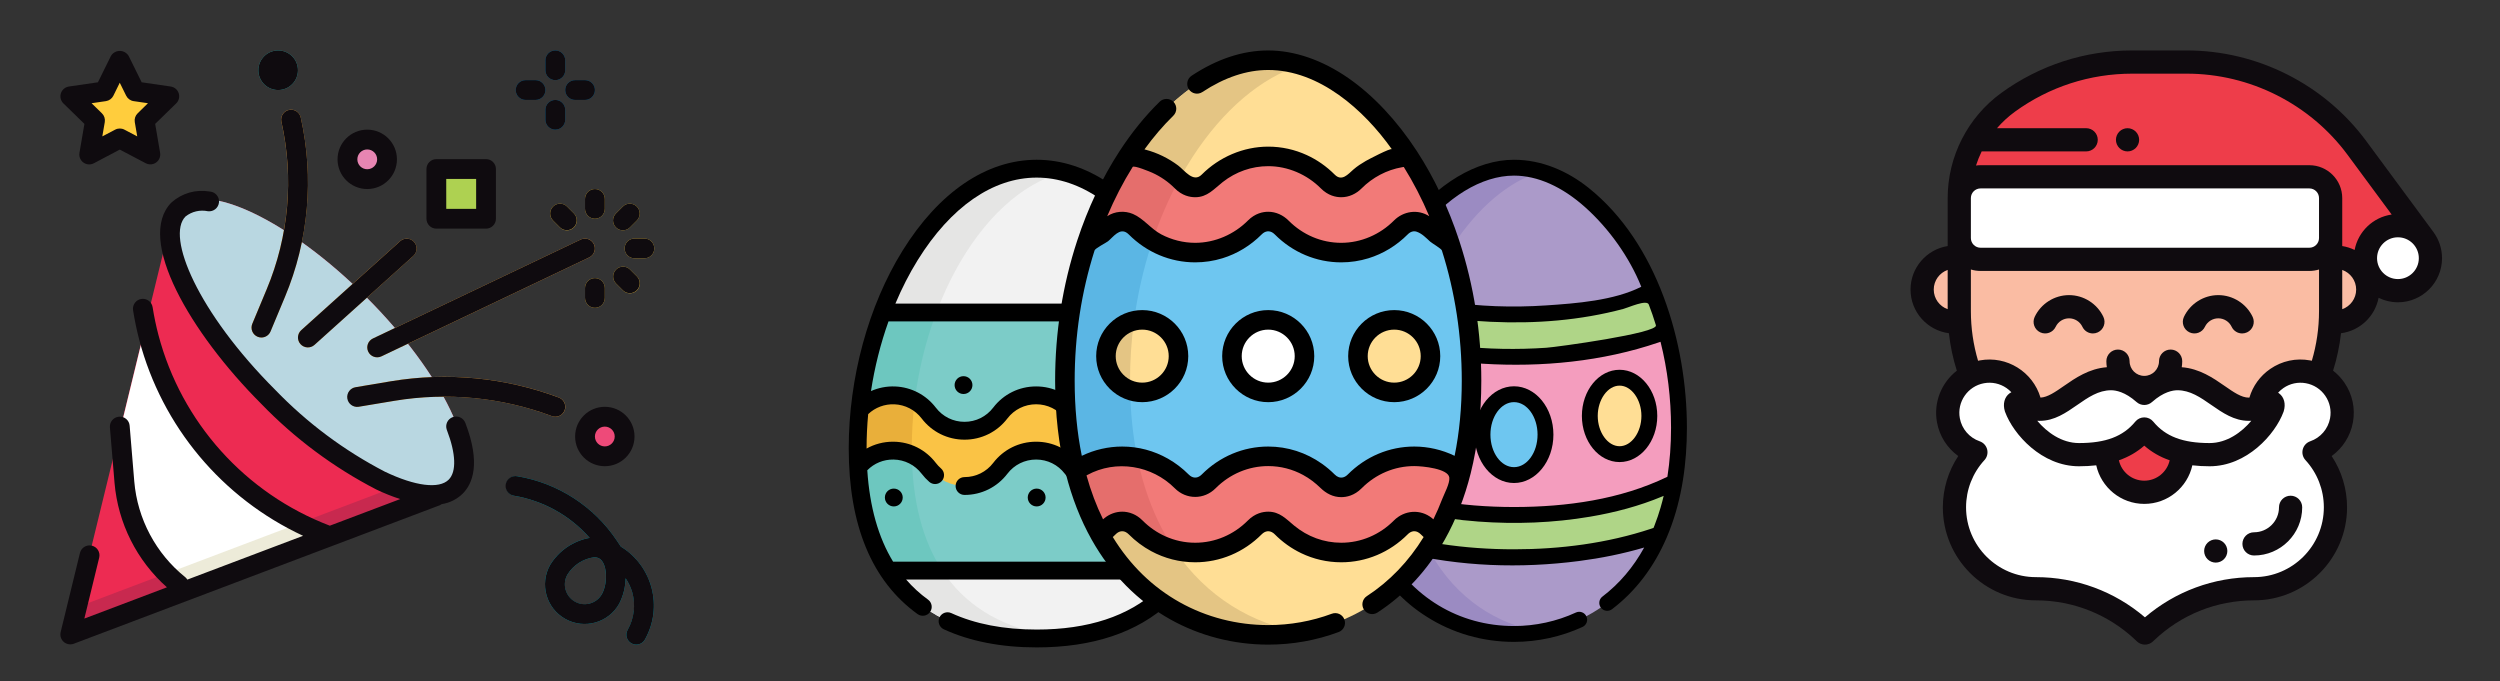 <?xml version="1.0" encoding="utf-8"?>
<!-- Generator: Adobe Illustrator 21.1.0, SVG Export Plug-In . SVG Version: 6.00 Build 0)  -->
<svg version="1.1" id="Layer_1" xmlns="http://www.w3.org/2000/svg" xmlns:xlink="http://www.w3.org/1999/xlink" x="0px" y="0px"
	 viewBox="0 0 446 121.5" style="enable-background:new 0 0 446 121.5;" xml:space="preserve">
<rect x="0" y="0" width="446" height="121.5" fill="#333333" stroke="none"/>
<style type="text/css">
	.st0{fill:#AB9AC9;}
	.st1{fill:#F49DBE;}
	.st2{fill:#AFD587;}
	.st3{fill:#6EC6F0;}
	.st4{fill:#FFDE95;}
	.st5{fill:#E4E4E4;}
	.st6{fill:#E68FAC;}
	.st7{fill:#9B8BC2;}
	.st8{fill:#9ACD7D;}
	.st9{fill:#E4C584;}
	.st10{fill:#F2F2F2;}
	.st11{fill:#E5E5E4;}
	.st12{fill:#7CCCC8;}
	.st13{fill:#6DC7BF;}
	.st14{fill:#FAC345;}
	.st15{fill:#E9AF3A;}
	.st16{fill:#F27A78;}
	.st17{fill:#FFFFFF;}
	.st18{fill:#5BB6E4;}
	.st19{fill:#E56E6C;}
	.st20{fill:#ED2B52;}
	.st21{fill:#B9D7E1;}
	.st22{fill:#C8294F;}
	.st23{fill:#FAAE43;}
	.st24{fill:#EE4A79;}
	.st25{fill:#E785B2;}
	.st26{fill:#34BDBA;}
	.st27{fill:#0277B3;}
	.st28{fill:#EDEBD9;}
	.st29{fill:#AED151;}
	.st30{fill:#FFCD3D;}
	.st31{clip-path:url(#SVGID_2_);fill:#FFCD3D;}
	.st32{clip-path:url(#SVGID_2_);fill:#00AFC1;}
	.st33{clip-path:url(#SVGID_2_);fill:#0F0B0F;}
	.st34{fill:#0F0B0F;}
	.st35{clip-path:url(#SVGID_4_);fill:#0F0B0F;}
	.st36{fill:#FABCA3;}
	.st37{fill:#EE3D4A;}
</style>
<g>
	<path class="st0" d="M294.732,51.998l-0.007-0.014c-5.622-13.309-15.347-22.069-24.629-22.069
		c-9.286,0-19.016,8.766-24.636,22.083l3.201,5.24l21.435,2.388l21.435-2.388L294.732,51.998"/>
	<path class="st1" d="M299.529,76.322c0-6.1-0.844-11.899-2.32-17.201l-27.113,0.505l-27.113-0.505
		c-1.476,5.302-2.32,11.101-2.32,17.201c0,3.453,0.269,6.638,0.768,9.566l0.019,0.112l6.08,5.866
		l22.566,3.447l22.566-3.447l6.08-5.866C299.252,83.041,299.529,79.82,299.529,76.322"/>
	<path class="st0" d="M270.096,95.314h-25.951l0.011,0.025c5.291,12.333,15.799,17.76,25.94,17.76
		c10.143,0,20.652-5.429,25.942-17.766l0.009-0.019H270.096"/>
	<path class="st2" d="M297.612,90.922v-0.002c0.112-0.382,0.218-0.769,0.32-1.162l0.008-0.03
		c0.31-1.193,0.578-2.435,0.801-3.727c-6.779,3.44-16.761,5.866-28.646,5.866
		c-11.884,0-21.866-2.426-28.645-5.866c0.223,1.292,0.491,2.535,0.801,3.728l0.007,0.029
		c0.103,0.393,0.209,0.781,0.32,1.164c0.336,1.151,0.711,2.253,1.123,3.308
		c0.01,0.024,0.019,0.048,0.028,0.072c0.135,0.342,0.273,0.68,0.415,1.012
		c7.54,2.659,16.538,4.096,25.951,4.096s18.411-1.437,25.951-4.096
		c0.142-0.332,0.28-0.67,0.414-1.012c0.01-0.024,0.019-0.048,0.028-0.072
		C296.901,93.175,297.277,92.073,297.612,90.922"/>
	<path class="st3" d="M270.096,70.326c3.103,0,5.618,3.23,5.618,7.215c0,3.984-2.515,7.215-5.618,7.215
		c-3.103,0-5.618-3.231-5.618-7.215C264.478,73.556,266.993,70.326,270.096,70.326"/>
	<path class="st4" d="M251.259,67.382c2.933,0,5.31,3.053,5.31,6.819s-2.377,6.819-5.31,6.819
		c-2.933,0-5.31-3.053-5.31-6.819S248.326,67.382,251.259,67.382"/>
	<path class="st4" d="M288.932,67.382c2.933,0,5.31,3.053,5.31,6.819s-2.377,6.819-5.31,6.819
		c-2.933,0-5.31-3.053-5.31-6.819S285.999,67.382,288.932,67.382"/>
	<path class="st2" d="M297.209,59.121l-0.002-0.008c-0.14-0.503-0.287-1-0.438-1.493
		c-0.041-0.131-0.08-0.263-0.121-0.394c-0.06-0.19-0.122-0.379-0.183-0.568
		c-0.042-0.13-0.084-0.26-0.127-0.388c-0.063-0.191-0.128-0.381-0.193-0.571
		c-0.043-0.123-0.085-0.246-0.128-0.369c-0.068-0.194-0.137-0.386-0.207-0.578
		c-0.041-0.114-0.082-0.227-0.124-0.341c-0.073-0.198-0.147-0.396-0.223-0.592
		c-0.038-0.101-0.077-0.201-0.116-0.301c-0.081-0.207-0.161-0.413-0.243-0.617
		c-0.031-0.078-0.063-0.154-0.094-0.231c-0.092-0.225-0.184-0.45-0.278-0.672
		c-6.464,2.474-14.913,4.099-24.636,4.099c-9.723,0-18.172-1.625-24.636-4.099
		c-0.094,0.222-0.186,0.446-0.277,0.671c-0.031,0.077-0.063,0.154-0.095,0.232
		c-0.082,0.204-0.162,0.411-0.243,0.617c-0.039,0.1-0.078,0.2-0.116,0.301
		c-0.075,0.196-0.149,0.394-0.222,0.592c-0.042,0.114-0.084,0.227-0.126,0.342
		c-0.069,0.191-0.138,0.384-0.206,0.577c-0.043,0.123-0.085,0.246-0.128,0.369
		c-0.065,0.19-0.13,0.38-0.193,0.571c-0.043,0.129-0.085,0.258-0.127,0.388
		c-0.061,0.189-0.123,0.378-0.183,0.568c-0.041,0.131-0.08,0.263-0.12,0.394
		c-0.152,0.494-0.299,0.991-0.439,1.493l-0.002,0.008c7.768,2.93,17.212,4.518,27.113,4.518
		S289.441,62.051,297.209,59.121"/>
	<path class="st5" d="M270.096,113.099c-9.19,0-18.683-4.455-24.32-14.468
		c-1.509-2.682-2.742-5.762-3.619-9.262c-0.961-3.835-1.494-8.174-1.494-13.046
		c0-2.596,0.153-5.136,0.443-7.607c-0.29,2.471-0.443,5.012-0.443,7.607
		c0,3.453,0.269,6.638,0.768,9.566l0.02,0.112c0.223,1.293,0.491,2.535,0.801,3.728l0.007,0.029
		c0.103,0.393,0.209,0.782,0.321,1.164c0.335,1.151,0.71,2.254,1.122,3.309
		c0.01,0.024,0.019,0.048,0.028,0.071c0.135,0.342,0.273,0.68,0.415,1.012l0.012,0.025
		C249.446,107.672,259.954,113.099,270.096,113.099c0.209,0,0.418-0.002,0.627-0.007
		C270.513,113.097,270.305,113.099,270.096,113.099"/>
	<path class="st6" d="M251.674,89.715c-3.915-0.985-7.356-2.259-10.223-3.714l-0.02-0.112
		c-0.499-2.928-0.768-6.113-0.768-9.567c0-2.595,0.153-5.135,0.443-7.606
		c0.391-3.337,1.03-6.548,1.879-9.594c2.733,1.031,5.674,1.896,8.769,2.583
		c-0.431,1.854-0.786,3.761-1.055,5.715c-2.669,0.359-4.75,3.258-4.75,6.781
		c0,3.326,1.854,6.096,4.308,6.698c0.226,3.059,0.68,5.879,1.329,8.47
		C251.614,89.485,251.643,89.6,251.674,89.715"/>
	<path class="st7" d="M270.096,113.099c-10.141,0-20.649-5.427-25.94-17.759l-0.011-0.026
		c3.334,1.177,6.955,2.114,10.771,2.793c0.095,0.176,0.191,0.351,0.288,0.523
		c4.674,8.304,12,12.782,19.606,14.071c-1.358,0.23-2.725,0.36-4.087,0.391
		C270.514,113.097,270.305,113.099,270.096,113.099"/>
	<path class="st8" d="M254.916,98.107c-3.815-0.679-7.436-1.616-10.771-2.793
		c-0.142-0.332-0.28-0.67-0.415-1.012c-0.009-0.023-0.018-0.047-0.028-0.071
		c-0.412-1.055-0.788-2.158-1.123-3.309c-0.111-0.382-0.218-0.77-0.32-1.164l-0.008-0.029
		c-0.309-1.193-0.577-2.435-0.8-3.728c2.867,1.455,6.308,2.729,10.223,3.714
		C252.486,92.849,253.586,95.641,254.916,98.107"/>
	<path class="st5" d="M264.694,30.866c1.795-0.625,3.606-0.952,5.401-0.952c0.393,0,0.787,0.016,1.182,0.047
		c-0.395-0.031-0.788-0.047-1.181-0.047C268.301,29.914,266.489,30.242,264.694,30.866 M264.684,30.87
		c0.003-0.001,0.005-0.002,0.007-0.003C264.689,30.869,264.687,30.87,264.684,30.87 M243.947,55.991
		c0.329-0.975,0.68-1.93,1.051-2.865c-0.051,0.131-0.102,0.261-0.153,0.392
		c-0.039,0.1-0.078,0.2-0.116,0.3c-0.075,0.197-0.149,0.394-0.223,0.592
		c-0.042,0.114-0.084,0.228-0.125,0.343c-0.07,0.191-0.138,0.384-0.206,0.577
		c-0.043,0.122-0.086,0.246-0.128,0.369C244.013,55.797,243.98,55.893,243.947,55.991 M243.658,56.869
		c0.043-0.133,0.086-0.265,0.129-0.398c0.002-0.006,0.004-0.012,0.006-0.018
		c-0.022,0.069-0.044,0.137-0.066,0.206C243.704,56.729,243.681,56.798,243.658,56.869 M243.257,58.17
		c0.071-0.241,0.144-0.48,0.217-0.718c-0.017,0.056-0.034,0.112-0.051,0.168
		C243.367,57.803,243.312,57.986,243.257,58.17"/>
	<path class="st7" d="M253.915,54.465c-3.093-0.661-5.926-1.499-8.454-2.467
		c1.244-2.949,2.691-5.675,4.289-8.132c4.222-6.489,9.503-11.103,14.935-12.996
		c0.002-0.001,0.004-0.002,0.006-0.003c0.001,0,0.003,0,0.003-0.001
		c1.796-0.624,3.607-0.952,5.402-0.952c0.393,0,0.787,0.016,1.181,0.047
		c1.177,0.093,2.358,0.323,3.533,0.682c-5.675,1.731-11.23,6.457-15.631,13.223
		C257.143,46.994,255.355,50.559,253.915,54.465"/>
	<path class="st5" d="M245.121,52.82c0.063-0.156,0.126-0.311,0.19-0.465
		c-0.043,0.104-0.085,0.209-0.128,0.314C245.162,52.719,245.142,52.77,245.121,52.82"/>
	<path class="st9" d="M250.256,80.898c-2.453-0.602-4.307-3.372-4.307-6.697c0-3.523,2.08-6.422,4.75-6.782
		c-0.396,2.876-0.608,5.851-0.608,8.903C250.091,77.903,250.147,79.428,250.256,80.898"/>
	<path class="st8" d="M251.753,61.705c-3.095-0.688-6.036-1.553-8.769-2.584
		c0.089-0.319,0.18-0.635,0.273-0.951c0.055-0.184,0.11-0.367,0.166-0.55
		c0.017-0.056,0.034-0.112,0.051-0.168c0.061-0.195,0.122-0.39,0.184-0.584
		c0.023-0.07,0.046-0.14,0.069-0.21c0.022-0.069,0.044-0.137,0.066-0.206
		c0.051-0.154,0.102-0.308,0.154-0.461c0.033-0.097,0.066-0.195,0.1-0.292
		c0.042-0.123,0.085-0.246,0.128-0.369c0.068-0.193,0.136-0.386,0.206-0.577
		c0.041-0.115,0.083-0.229,0.125-0.342c0.074-0.199,0.147-0.396,0.223-0.592
		c0.038-0.101,0.077-0.201,0.116-0.301c0.051-0.131,0.102-0.261,0.153-0.391
		c0.041-0.103,0.082-0.205,0.123-0.307c0.02-0.05,0.041-0.101,0.062-0.151
		c0.042-0.105,0.085-0.21,0.128-0.314c0.049-0.12,0.099-0.238,0.149-0.357
		c2.529,0.968,5.361,1.806,8.454,2.467c-0.242,0.659-0.475,1.327-0.698,2.006
		C252.661,58.16,252.171,59.907,251.753,61.705"/>
	<path d="M270.096,86.169c3.878,0,7.033-3.871,7.033-8.628c0-4.758-3.155-8.628-7.033-8.628
		c-3.878,0-7.033,3.87-7.033,8.628C263.063,82.298,266.218,86.169,270.096,86.169 M270.096,71.741
		c2.318,0,4.204,2.602,4.204,5.8s-1.886,5.799-4.204,5.799c-2.318,0-4.204-2.601-4.204-5.799
		S267.778,71.741,270.096,71.741"/>
	<path d="M251.259,82.433c3.708,0,6.725-3.693,6.725-8.233c0-4.539-3.017-8.232-6.725-8.232
		c-3.708,0-6.725,3.693-6.725,8.232C244.534,78.74,247.551,82.433,251.259,82.433 M251.259,68.796
		c2.112,0,3.896,2.475,3.896,5.404c0,2.93-1.784,5.405-3.896,5.405c-2.112,0-3.896-2.475-3.896-5.405
		C247.363,71.271,249.147,68.796,251.259,68.796"/>
	<path d="M288.933,82.433c3.708,0,6.725-3.693,6.725-8.233c0-4.539-3.017-8.232-6.725-8.232
		c-3.708,0-6.724,3.693-6.724,8.232C282.209,78.74,285.225,82.433,288.933,82.433 M288.933,68.796
		c2.112,0,3.896,2.475,3.896,5.404c0,2.93-1.784,5.405-3.896,5.405c-2.112,0-3.896-2.475-3.896-5.405
		C285.037,71.271,286.821,68.796,288.933,68.796"/>
	<path d="M240.099,86.233c1.688,9.491,6.043,18.551,14.448,23.804c4.603,2.928,9.979,4.476,15.548,4.476
		c4.224,0,8.454-0.924,12.233-2.671c0.709-0.328,1.018-1.168,0.69-1.877s-1.168-1.018-1.877-0.691
		c-3.409,1.577-7.229,2.41-11.046,2.41c-9.854,0-18.335-5.176-23.222-14.004
		c0.243,0.44,2.848,0.776,3.295,0.886c10.281,2.522,21.07,2.881,31.548,1.519
		c3.92-0.509,7.815-1.291,11.608-2.408c-1.94,3.526-4.438,6.461-7.454,8.754
		c-0.622,0.472-0.743,1.359-0.27,1.981c0.472,0.622,1.36,0.743,1.982,0.271
		c4.198-3.191,7.477-7.488,9.747-12.773l0.006-0.016l0.012-0.024c0.142-0.332,0.287-0.686,0.43-1.052
		l0.029-0.074c2.278-5.798,3.137-12.22,3.137-18.422c0-15.122-5.255-33-17.551-42.816
		c-3.796-3.029-8.39-5.006-13.297-5.006c-6.659,0-13.735,4.228-19.413,11.601
		c-0.477,0.619-0.362,1.507,0.257,1.983c0.619,0.477,1.507,0.362,1.984-0.257
		c5.138-6.672,11.398-10.498,17.172-10.498c4.194,0,8.601,1.964,12.743,5.682
		c4.215,3.783,7.853,8.879,9.964,14.144c-4.867,2.465-11.637,2.974-17.017,3.332
		c-5.951,0.397-11.959,0.204-17.855-0.718c-3.586-0.56-7.142-1.389-10.571-2.584
		c0.746-1.638,1.566-3.221,2.447-4.72c0.395-0.674,0.17-1.541-0.504-1.936
		c-0.673-0.396-1.54-0.171-1.936,0.504c-5.52,9.398-8.118,20.435-8.118,31.289
		C239.248,79.584,239.513,82.935,240.099,86.233 M296.573,89.369l-0.008,0.033
		c-0.1,0.383-0.205,0.761-0.31,1.123l-0.001,0.006c-0.318,1.089-0.681,2.161-1.081,3.183
		l-0.027,0.071c-0.053,0.133-0.105,0.265-0.158,0.394c-0.144,0.049-0.288,0.099-0.433,0.147
		c-7.834,2.599-16.223,3.669-24.459,3.669c-4.347,0-8.698-0.296-12.997-0.952
		c-2.114-0.323-4.215-0.732-6.293-1.238c-1.073-0.261-2.139-0.547-3.198-0.861
		c-0.323-0.096-2.272-0.439-2.403-0.765c-0.053-0.129-0.106-0.26-0.158-0.394l-0.027-0.069
		c-0.401-1.026-0.765-2.099-1.083-3.19c-0.106-0.363-0.21-0.742-0.312-1.134l-0.005-0.019
		c-0.078-0.3-0.153-0.603-0.225-0.91c0.124,0.527,3.532,1.342,4.041,1.509
		c1.756,0.577,3.54,1.064,5.342,1.474c3.606,0.821,7.28,1.327,10.966,1.602
		c6.637,0.494,13.367,0.242,19.931-0.871c4.404-0.747,8.761-1.89,12.886-3.616
		c0.079-0.033,0.158-0.065,0.236-0.098C296.724,88.768,296.651,89.071,296.573,89.369 M244.776,58.034
		l0.04-0.129c0.105-0.346,1.36-4.137,1.439-4.109l0.032,0.011c0.133,0.047,0.269,0.09,0.403,0.136
		c6.182,2.117,12.746,3.158,19.26,3.466c7.939,0.375,15.987-0.247,23.68-2.305
		c0.904-0.242,4.146-1.726,4.512-0.781c0.456,1.177,0.867,2.374,1.235,3.581l0.039,0.13
		c0.427,1.401-17.701,3.88-19.55,4.005c-10.391,0.703-21.166-0.311-31.036-3.755
		c-0.04-0.014-0.078-0.028-0.117-0.042C244.732,58.174,244.755,58.104,244.776,58.034 M243.955,60.977
		l0.026,0.009c0.113,0.039,0.229,0.075,0.343,0.114c6.517,2.217,13.347,3.363,20.206,3.787
		c10.507,0.649,21.345-0.381,31.343-3.789c0.112-0.038,0.227-0.074,0.338-0.112l0.027-0.009
		c1.246,4.958,1.877,10.112,1.877,15.345c0,3.05-0.219,5.984-0.65,8.732l-0.027,0.013
		c-8.392,4.058-17.961,5.366-27.203,5.384c-0.046,0-0.092,0.001-0.139,0.001
		c-0.046,0-0.092-0.001-0.138-0.001c-9.16-0.018-18.806-1.359-27.204-5.384l-0.027-0.013
		c-0.431-2.742-0.649-5.676-0.649-8.732C242.078,71.09,242.708,65.935,243.955,60.977"/>
</g>
<g>
	<path class="st10" d="M216.987,79.986c0,25.239-14.299,33.919-31.938,33.919
		c-17.638,0-31.938-8.68-31.938-33.919c0-25.239,14.299-49.894,31.938-49.894
		C202.688,30.092,216.987,54.746,216.987,79.986"/>
	<path class="st11" d="M162.661,79.986c0-22.917,11.789-45.351,27.163-49.285
		c-1.558-0.399-3.152-0.609-4.775-0.609c-17.639,0-31.938,24.655-31.938,49.894
		c0,25.239,14.299,33.919,31.938,33.919c1.623,0,3.217-0.075,4.775-0.228
		C174.45,112.167,162.661,102.903,162.661,79.986"/>
	<path class="st12" d="M216.987,79.985c0,9.459-2.008,16.591-5.448,21.812h-52.98
		c-3.44-5.221-5.448-12.353-5.448-21.812c0-8.479,1.613-16.892,4.425-24.327l0.248,0.093h54.529
		l0.249-0.093C215.374,63.093,216.987,71.506,216.987,79.985"/>
	<path class="st13" d="M168.108,101.797h-9.549c-3.44-5.221-5.448-12.353-5.448-21.812
		c0-8.479,1.613-16.892,4.425-24.327l0.249,0.093h9.268c-2.793,7.412-4.393,15.791-4.393,24.234
		C162.66,89.442,164.668,96.576,168.108,101.797"/>
	<path class="st14" d="M216.987,79.985c0,1.227-0.034,2.413-0.102,3.561h-0.015
		c-1.606-2.103-3.996-3.156-6.384-3.156c-2.39,0-4.78,1.053-6.386,3.156
		c-1.605,2.106-3.995,3.158-6.384,3.158c-2.388,0-4.778-1.052-6.385-3.158
		c-1.606-2.103-3.994-3.156-6.384-3.156c-2.388,0-4.778,1.053-6.388,3.156
		c-1.609,2.106-3.995,3.158-6.385,3.158c-2.387,0-4.773-1.052-6.384-3.158
		c-0.857-1.122-1.938-1.946-3.12-2.47c-3.175-1.405-7.095-0.656-9.47,2.252
		c-0.059-1.081-0.089-2.195-0.089-3.343c0-2.282,0.117-4.559,0.342-6.815
		c2.534-2.814,6.592-3.379,9.742-1.696c0.978,0.52,1.867,1.259,2.595,2.212
		c1.611,2.105,3.997,3.158,6.384,3.158c2.39,0,4.776-1.053,6.385-3.158c1.61-2.104,4-3.156,6.388-3.156
		c2.39,0,4.778,1.052,6.384,3.156c1.607,2.105,3.997,3.158,6.385,3.158
		c2.389,0,4.779-1.053,6.384-3.158c1.606-2.104,3.996-3.156,6.386-3.156
		c2.29,0,4.582,0.967,6.185,2.903C216.879,75.602,216.987,77.793,216.987,79.985"/>
	<path class="st15" d="M162.66,79.985c0,0.367,0.002,0.73,0.011,1.091
		c-3.175-1.405-7.096-0.656-9.471,2.252c-0.059-1.081-0.089-2.195-0.089-3.343
		c0-2.282,0.117-4.559,0.342-6.815c2.534-2.814,6.592-3.379,9.742-1.696
		C162.845,74.28,162.66,77.128,162.66,79.985"/>
	<path d="M208.878,44.736c-6.493-10.47-14.994-16.236-23.936-16.236s-17.443,5.766-23.936,16.236
		c-6.097,9.829-9.593,22.678-9.593,35.25c0,13.739,4.132,23.687,12.283,29.566
		c0.712,0.514,1.707,0.353,2.222-0.36c0.514-0.713,0.353-1.708-0.36-2.222
		c-1.445-1.042-2.746-2.239-3.907-3.582h46.585c-0.564,0.652-1.158,1.271-1.789,1.851
		c-5.094,4.694-12.33,7.074-21.505,7.074c-5.859,0-10.985-0.988-15.233-2.937
		c-0.8-0.366-1.744-0.015-2.111,0.783c-0.366,0.8-0.015,1.744,0.784,2.111
		c4.668,2.141,10.239,3.227,16.56,3.227c10,0,17.961-2.664,23.662-7.916
		c6.548-6.032,9.868-15.317,9.868-27.595C218.472,67.414,214.975,54.565,208.878,44.736 M163.711,46.414
		c5.892-9.499,13.431-14.73,21.231-14.73s15.34,5.231,21.231,14.73
		c1.493,2.407,2.82,5.007,3.971,7.745h-4.331c-0.879,0-1.592,0.713-1.592,1.593
		c0,0.879,0.713,1.591,1.592,1.591h5.565c1.425,3.992,2.486,8.217,3.14,12.527
		c-1.275-0.606-2.684-0.931-4.14-0.931c-3.025,0-5.813,1.378-7.65,3.782
		c-1.227,1.609-3.093,2.532-5.118,2.532c-2.026,0-3.891-0.923-5.12-2.533
		c-1.835-2.403-4.623-3.781-7.649-3.781c-3.025,0-5.815,1.378-7.653,3.781
		c-1.232,1.609-3.098,2.533-5.12,2.533c-2.023,0-3.889-0.923-5.119-2.533
		c-1.746-2.283-4.392-3.659-7.26-3.775c-1.505-0.06-2.973,0.231-4.306,0.824
		c0.655-4.276,1.71-8.465,3.124-12.426h42c0.88,0,1.592-0.712,1.592-1.591
		c0-0.88-0.712-1.593-1.592-1.593h-40.766C160.891,51.421,162.219,48.821,163.711,46.414
		 M159.329,100.205c-2.636-4.318-4.175-9.769-4.605-16.309c1.224-1.248,2.893-1.938,4.68-1.913
		c1.982,0.032,3.81,0.954,5.016,2.531c0.406,0.532,0.865,1.02,1.363,1.452
		c0.302,0.26,0.672,0.388,1.042,0.388c0.446,0,0.889-0.186,1.204-0.55
		c0.575-0.665,0.503-1.67-0.162-2.245c-0.334-0.29-0.643-0.619-0.918-0.978
		c-1.8-2.355-4.532-3.734-7.494-3.781c-0.053-0.001-0.106-0.001-0.159-0.001
		c-1.676,0-3.285,0.429-4.699,1.224c0-0.013-0.001-0.024-0.001-0.036c0-2.035,0.098-4.076,0.285-6.108
		c1.25-1.187,2.93-1.821,4.68-1.752c1.919,0.077,3.69,0.998,4.859,2.526
		c1.837,2.405,4.625,3.784,7.649,3.784c3.021,0,5.809-1.379,7.648-3.783
		c1.231-1.609,3.099-2.531,5.125-2.531c2.024,0,3.89,0.922,5.118,2.53
		c1.835,2.405,4.623,3.784,7.65,3.784c3.026,0,5.814-1.379,7.649-3.784
		c1.228-1.608,3.094-2.53,5.119-2.53c1.772,0,3.439,0.718,4.647,1.981
		c0.174,1.958,0.264,3.924,0.264,5.883c0,0.051-0.001,0.102-0.002,0.153
		c-1.461-0.868-3.144-1.34-4.909-1.34c-3.025,0-5.813,1.378-7.65,3.782
		c-1.227,1.609-3.093,2.532-5.118,2.532c-2.026,0-3.891-0.923-5.119-2.533
		c-1.836-2.403-4.624-3.781-7.649-3.781c-3.026,0-5.815,1.378-7.653,3.78
		c-1.232,1.611-3.099,2.534-5.12,2.534c-0.88,0-1.592,0.713-1.592,1.592c0,0.879,0.712,1.592,1.592,1.592
		c3.021,0,5.809-1.379,7.648-3.783c1.231-1.609,3.099-2.531,5.125-2.531c2.024,0,3.89,0.922,5.118,2.53
		c1.835,2.405,4.623,3.784,7.65,3.784c3.026,0,5.814-1.379,7.649-3.784
		c1.228-1.608,3.094-2.53,5.119-2.53c1.844,0,3.553,0.766,4.772,2.116
		c-0.449,6.447-1.989,11.831-4.597,16.106h-51.224V100.205z M212.025,88.757
		c0,0.879-0.712,1.592-1.592,1.592c-0.879,0-1.591-0.713-1.591-1.592c0-0.879,0.712-1.592,1.591-1.592
		C211.313,87.165,212.025,87.878,212.025,88.757 M186.533,88.757c0,0.879-0.713,1.592-1.592,1.592
		c-0.879,0-1.592-0.713-1.592-1.592c0-0.879,0.713-1.592,1.592-1.592
		C185.82,87.165,186.533,87.878,186.533,88.757 M161.045,88.757c0,0.879-0.713,1.592-1.592,1.592
		c-0.879,0-1.592-0.713-1.592-1.592c0-0.879,0.713-1.592,1.592-1.592
		C160.332,87.165,161.045,87.878,161.045,88.757 M173.482,68.7c0,0.879-0.713,1.592-1.592,1.592
		c-0.879,0-1.591-0.713-1.591-1.592c0-0.879,0.712-1.592,1.591-1.592
		C172.769,67.108,173.482,67.821,173.482,68.7 M199.586,68.7c0,0.879-0.713,1.592-1.592,1.592
		c-0.879,0-1.592-0.713-1.592-1.592c0-0.879,0.713-1.592,1.592-1.592
		C198.873,67.108,199.586,67.821,199.586,68.7"/>
</g>
<g>
	<path class="st4" d="M251.323,87.726h-50.147l-4.898,7.7c6.947,12.341,18.646,17.831,29.972,17.831
		c11.325,0,23.024-5.49,29.971-17.831L251.323,87.726"/>
	<path class="st4" d="M226.25,10.743c-8.909,0-18.149,6.55-25.074,17.194l3.24,6.475h44.156l2.751-6.475
		C244.399,17.293,235.159,10.743,226.25,10.743"/>
	<path class="st3" d="M258.671,43.471l-10.1-9.058h-44.155l-10.588,9.058
		c-2.426,7.391-3.851,15.673-3.851,24.464c0,6.004,0.658,11.352,1.842,16.079l15.54,5.973h38.269
		l15.053-5.973c1.184-4.727,1.841-10.075,1.841-16.079C262.522,59.144,261.098,50.862,258.671,43.471"/>
	<path class="st16" d="M241.671,32.383c-0.871,0.876-1.783,1.059-2.395,1.059s-1.524-0.183-2.395-1.059
		C234.004,29.493,230.229,27.901,226.25,27.901s-7.755,1.592-10.631,4.482
		c-0.872,0.876-1.783,1.059-2.395,1.059s-1.524-0.183-2.395-1.059
		c-2.64-2.652-6.037-4.207-9.653-4.446c-2.931,4.506-5.447,9.746-7.348,15.534
		c1.445-0.73,2.787-1.698,3.975-2.891c0.871-0.875,1.783-1.059,2.395-1.059
		c0.611,0,1.523,0.184,2.395,1.06c2.876,2.89,6.652,4.481,10.631,4.481
		c3.978,0,7.754-1.591,10.631-4.482c0.871-0.875,1.783-1.059,2.395-1.059
		c0.611,0,1.523,0.184,2.395,1.06c2.876,2.89,6.652,4.481,10.631,4.481
		c3.978,0,7.754-1.591,10.631-4.481c0.871-0.876,1.783-1.06,2.395-1.06
		c0.611,0,1.523,0.184,2.395,1.06c1.187,1.193,2.529,2.16,3.974,2.891
		c-1.901-5.789-4.416-11.028-7.348-15.534C247.708,28.176,244.311,29.731,241.671,32.383"/>
	<path class="st16" d="M252.302,81.406c-3.979,0-7.755,1.592-10.631,4.482
		c-0.871,0.875-1.783,1.059-2.395,1.059s-1.524-0.184-2.395-1.059
		c-2.877-2.891-6.653-4.482-10.631-4.482c-3.979,0-7.755,1.592-10.631,4.482
		c-0.872,0.875-1.784,1.059-2.395,1.059c-0.612,0-1.524-0.184-2.395-1.059
		c-2.877-2.89-6.653-4.482-10.631-4.482c-3.01,0-5.904,0.913-8.38,2.608
		c1.081,4.312,2.6,8.108,4.46,11.413c0.531-0.411,1.041-0.857,1.524-1.342
		c0.872-0.876,1.784-1.059,2.396-1.059c0.611,0,1.523,0.183,2.395,1.059
		c2.876,2.89,6.652,4.482,10.631,4.482s7.754-1.592,10.631-4.482
		c0.871-0.876,1.783-1.059,2.395-1.059c0.611,0,1.523,0.183,2.395,1.059
		c2.877,2.89,6.652,4.482,10.631,4.482c3.979,0,7.754-1.592,10.631-4.482
		c0.871-0.876,1.783-1.059,2.395-1.059c0.612,0,1.523,0.183,2.395,1.059
		c0.483,0.486,0.994,0.931,1.524,1.342c1.86-3.305,3.38-7.1,4.46-11.413
		C258.205,82.318,255.312,81.406,252.302,81.406"/>
	<path class="st4" d="M203.773,57.063c3.574,0,6.471,2.897,6.471,6.471s-2.897,6.471-6.471,6.471
		c-3.574,0-6.471-2.897-6.471-6.471S200.199,57.063,203.773,57.063"/>
	<path class="st17" d="M226.25,57.063c3.574,0,6.471,2.897,6.471,6.471s-2.897,6.471-6.471,6.471
		c-3.574,0-6.471-2.897-6.471-6.471S222.676,57.063,226.25,57.063"/>
	<path class="st4" d="M248.729,57.063c3.574,0,6.471,2.897,6.471,6.471s-2.897,6.471-6.471,6.471
		c-3.574,0-6.471-2.897-6.471-6.471S245.155,57.063,248.729,57.063"/>
	<path class="st5" d="M226.25,113.257c-11.326,0-23.024-5.49-29.971-17.831l0,0
		C203.226,107.767,214.924,113.257,226.25,113.257c0.26,0,0.52-0.003,0.781-0.009
		C226.77,113.255,226.51,113.257,226.25,113.257"/>
	<path class="st9" d="M226.25,113.257c-11.326,0-23.024-5.49-29.971-17.831
		c0.53-0.41,1.04-0.856,1.524-1.341c0.871-0.876,1.783-1.059,2.395-1.059
		c0.611,0,1.523,0.183,2.395,1.059c1.971,1.981,4.365,3.351,6.956,4.018
		c5.755,8.528,13.991,13.219,22.511,14.663c-1.672,0.283-3.353,0.444-5.03,0.482
		C226.77,113.254,226.51,113.257,226.25,113.257"/>
	<path class="st5" d="M227.917,10.819c-0.002,0-0.002,0-0.004,0C227.914,10.819,227.915,10.819,227.917,10.819
		 M196.716,36.081c1.336-2.919,2.835-5.644,4.461-8.144c6.924-10.644,16.164-17.194,25.073-17.194
		c0.553,0,1.106,0.025,1.66,0.075c-0.554-0.049-1.107-0.075-1.66-0.075
		c-8.909,0-18.149,6.55-25.073,17.195h-0.001C199.55,30.437,198.052,33.162,196.716,36.081 M196.702,36.112
		c0.002-0.004,0.004-0.008,0.005-0.012C196.706,36.104,196.704,36.108,196.702,36.112 M190.794,56.485
		c0.658-4.567,1.693-8.927,3.035-13.014C192.487,47.558,191.452,51.917,190.794,56.485 M191.819,84.014
		c-1.184-4.727-1.841-10.074-1.841-16.078C189.978,73.939,190.635,79.287,191.819,84.014L191.819,84.014"/>
	<path class="st9" d="M210.395,31.964c-2.573-2.397-5.798-3.801-9.219-4.027
		c6.925-10.644,16.164-17.194,25.074-17.194c0.552,0,1.105,0.025,1.66,0.075c0.001,0,0.002,0,0.003,0
		c0.001,0,0.002,0,0.003,0c1.381,0.125,2.765,0.403,4.144,0.823c-6.995,2.133-13.84,7.958-19.264,16.296
		C211.96,29.221,211.159,30.565,210.395,31.964"/>
	<path class="st18" d="M191.819,84.013L191.819,84.013c-1.184-4.727-1.841-10.075-1.841-16.078
		c0-3.93,0.284-7.758,0.816-11.451c0.658-4.567,1.693-8.927,3.035-13.014
		c1.444-0.73,2.787-1.697,3.974-2.89c0.871-0.875,1.783-1.059,2.395-1.059s1.524,0.184,2.395,1.059
		c0.924,0.929,1.941,1.723,3.027,2.374c-0.057,0.171-0.115,0.344-0.171,0.516
		c-1.415,4.309-2.489,8.92-3.139,13.759c-2.869,0.662-5.008,3.234-5.008,6.304
		c0,2.818,1.8,5.214,4.313,6.103c0.092,4.36,0.539,8.362,1.288,12.019
		c-0.886-0.165-1.79-0.249-2.705-0.249C197.188,81.406,194.295,82.318,191.819,84.013"/>
	<path class="st19" d="M193.828,43.471c0,0,0,0,0-0.001c0.843-2.566,1.806-5.024,2.873-7.358
		c0.002-0.004,0.004-0.008,0.006-0.012c0.002-0.006,0.005-0.013,0.008-0.019
		c1.337-2.919,2.835-5.644,4.461-8.143c3.421,0.226,6.646,1.63,9.219,4.026
		c-1.835,3.364-3.448,7.047-4.775,10.99c-1.087-0.65-2.104-1.445-3.028-2.373
		c-0.871-0.876-1.783-1.06-2.395-1.06c-0.611,0-1.523,0.184-2.395,1.06
		C196.615,41.773,195.273,42.741,193.828,43.471"/>
	<path class="st19" d="M209.549,98.103c-2.592-0.667-4.985-2.037-6.956-4.018
		c-0.872-0.876-1.784-1.059-2.396-1.059c-0.611,0-1.523,0.183-2.395,1.059
		c-0.483,0.485-0.993,0.931-1.524,1.341l0,0c-1.86-3.304-3.379-7.1-4.46-11.413l0,0
		c2.476-1.695,5.369-2.607,8.379-2.607c0.916,0,1.82,0.084,2.705,0.249
		c0.164,0.802,0.343,1.589,0.536,2.358c1.08,4.313,2.6,8.109,4.46,11.413
		C208.422,96.358,208.973,97.249,209.549,98.103"/>
	<path class="st9" d="M201.615,69.636c-2.513-0.888-4.313-3.285-4.313-6.102c0-3.071,2.139-5.642,5.008-6.305
		c-0.465,3.462-0.713,7.04-0.713,10.706C201.597,68.508,201.603,69.075,201.615,69.636"/>
	<path d="M203.772,71.748c4.529,0,8.214-3.685,8.214-8.214c0-4.529-3.685-8.214-8.214-8.214
		c-4.529,0-8.214,3.685-8.214,8.214C195.558,68.063,199.243,71.748,203.772,71.748 M203.772,58.806
		c2.607,0,4.728,2.121,4.728,4.728c0,2.607-2.121,4.728-4.728,4.728
		c-2.607,0-4.728-2.121-4.728-4.728C199.044,60.927,201.165,58.806,203.772,58.806"/>
	<path d="M226.25,71.748c4.529,0,8.214-3.685,8.214-8.214c0-4.529-3.685-8.214-8.214-8.214
		c-4.529,0-8.214,3.685-8.214,8.214C218.036,68.063,221.721,71.748,226.25,71.748 M226.25,58.806
		c2.607,0,4.728,2.121,4.728,4.728c0,2.607-2.121,4.728-4.728,4.728
		c-2.607,0-4.728-2.121-4.728-4.728C221.522,60.927,223.643,58.806,226.25,58.806"/>
	<path d="M248.728,71.748c4.529,0,8.214-3.685,8.214-8.214c0-4.529-3.685-8.214-8.214-8.214
		c-4.529,0-8.214,3.685-8.214,8.214C240.514,68.063,244.199,71.748,248.728,71.748 M248.728,58.806
		c2.607,0,4.728,2.121,4.728,4.728c0,2.607-2.121,4.728-4.728,4.728
		c-2.607,0-4.728-2.121-4.728-4.728C244,60.927,246.121,58.806,248.728,58.806"/>
	<path d="M190.128,84.438c1.084,4.324,2.642,8.308,4.632,11.844
		c3.472,6.169,8.187,10.949,14.011,14.209c5.272,2.95,11.316,4.509,17.479,4.509
		c4.327,0,8.555-0.755,12.565-2.244c0.902-0.335,1.362-1.338,1.027-2.24
		c-0.335-0.903-1.337-1.363-2.24-1.028c-3.621,1.345-7.44,2.026-11.352,2.026
		c-5.569,0-11.024-1.405-15.777-4.065c-4.863-2.722-8.878-6.634-11.948-11.64l0.048-0.047
		c0.154-0.143,0.304-0.287,0.45-0.433l0.015-0.015c0.541-0.543,1.17-0.679,1.755-0.407
		c0.195,0.091,0.385,0.227,0.565,0.407c1.202,1.208,2.546,2.213,3.991,2.997
		c2.408,1.306,5.096,1.999,7.875,1.999c4.446,0,8.66-1.774,11.867-4.996
		c0.631-0.633,1.382-0.712,2.042-0.237l0.016,0.012c0.041,0.031,0.083,0.063,0.124,0.098
		c0.046,0.04,0.092,0.083,0.137,0.127c1.403,1.41,2.998,2.542,4.722,3.37
		c2.216,1.065,4.644,1.626,7.145,1.626c4.445,0,8.66-1.774,11.866-4.996
		c0.495-0.497,1.065-0.653,1.607-0.466c0.041,0.014,0.082,0.031,0.123,0.049l0.024,0.01
		c0.195,0.091,0.385,0.227,0.565,0.407c0.152,0.153,0.309,0.303,0.468,0.451l0.046,0.044
		c-2.673,4.354-6.077,7.896-10.135,10.542c-0.806,0.526-1.034,1.606-0.508,2.412
		c0.526,0.807,1.606,1.034,2.412,0.508c4.91-3.201,8.945-7.571,11.996-12.99
		c1.99-3.534,3.548-7.52,4.631-11.844c1.257-5.015,1.894-10.567,1.894-16.502
		c0-8.594-1.314-16.97-3.903-24.896c-0.02-0.081-0.045-0.16-0.076-0.236
		c-1.907-5.775-4.431-11.096-7.502-15.816c-3.551-5.457-7.791-9.977-12.262-13.072
		c-4.647-3.215-9.582-4.915-14.273-4.915c-4.542,0-9.142,1.518-13.669,4.511
		c-0.803,0.531-1.024,1.613-0.493,2.416c0.531,0.803,1.612,1.023,2.415,0.492
		c3.948-2.609,7.9-3.933,11.747-3.933c9.109,0,17.093,7.124,22.056,14.14
		c-0.197-0.279-4.236,1.85-4.648,2.088c-0.778,0.45-1.546,0.946-2.225,1.539
		c-0.944,0.825-2.043,2.18-3.317,0.901c-1.473-1.48-3.16-2.65-4.984-3.488
		c-2.145-0.985-4.479-1.507-6.882-1.507c-4.432,0-8.748,1.862-11.867,4.995
		c-1.501,1.509-3.054-0.77-4.202-1.628c-1.731-1.295-3.706-2.269-5.797-2.819
		c-0.053-0.014-0.105-0.029-0.158-0.043l-0.052-0.014c1.611-2.225,3.337-4.24,5.151-6.013
		c0.688-0.673,0.701-1.776,0.029-2.464c-0.673-0.689-1.777-0.702-2.465-0.029
		c-2.588,2.528-5.001,5.504-7.174,8.843c-3.093,4.754-5.63,10.118-7.542,15.941
		c-2.613,7.958-3.938,16.372-3.938,25.008C188.235,73.87,188.872,79.422,190.128,84.438
		 M255.716,92.648l-0.014-0.012c-0.032-0.029-0.063-0.055-0.095-0.082
		c-0.048-0.042-0.096-0.084-0.144-0.123c-2.061-1.672-4.946-1.429-6.791,0.425
		c-2.547,2.559-5.884,3.968-9.395,3.968c-3.073,0-6.012-1.079-8.405-3.063
		c-1.45-1.202-2.588-2.478-4.622-2.478c-0.942,0-2.337,0.273-3.63,1.573
		c-2.547,2.559-5.884,3.968-9.396,3.968c-1.849,0-3.649-0.394-5.311-1.138
		c-1.494-0.669-2.878-1.619-4.084-2.83c-0.566-0.569-1.151-0.941-1.71-1.179
		c-0.718-0.307-1.391-0.394-1.921-0.394c-1.151,0-2.269,0.425-3.159,1.147
		c-0.05,0.041-0.1,0.084-0.149,0.127c-0.03,0.026-0.061,0.051-0.091,0.078l-0.014,0.013
		c-1.189-2.418-2.178-5.04-2.952-7.832c0.051-0.028,0.101-0.057,0.152-0.084
		c5.132-2.787,11.518-1.725,15.609,2.387c2.04,2.048,5.233,2.036,7.261-0.001
		c2.547-2.559,5.884-3.968,9.395-3.968c2.195,0,4.322,0.55,6.23,1.588
		c1.135,0.617,2.169,1.409,3.094,2.309c1.019,0.992,2.254,1.644,3.703,1.644
		c0.942,0,2.336-0.273,3.63-1.573c2.547-2.559,5.884-3.968,9.396-3.968c1.428,0,6.093,0.437,6.257,2.061
		c0.104,1.042-0.91,2.871-1.283,3.848C256.811,90.278,256.292,91.477,255.716,92.648 M202.065,29.786
		c0.219-0.35,3.163,0.878,3.498,1.029c1.487,0.674,2.872,1.622,4.019,2.787l0.012,0.011
		c1.293,1.299,2.688,1.572,3.63,1.572c2.182,0,3.354-1.486,4.923-2.715
		c2.337-1.831,5.158-2.826,8.103-2.826c3.483,0,6.91,1.471,9.396,3.969
		c1.293,1.299,2.688,1.572,3.63,1.572c1.382,0,2.664-0.6,3.631-1.572
		c1.936-1.946,4.491-3.309,7.199-3.775c0.077-0.014,0.153-0.027,0.23-0.039
		c0.033-0.005,0.066-0.009,0.1-0.013c1.707,2.733,3.226,5.672,4.544,8.788l-0.012-0.007
		c-2.036-1.306-4.619-0.901-6.295,0.783c-2.479,2.49-5.873,3.969-9.396,3.969
		c-3.512,0-6.849-1.409-9.396-3.969c-0.964-0.968-2.253-1.572-3.63-1.572
		c-0.943,0-2.337,0.273-3.631,1.572c-2.446,2.458-5.872,3.969-9.395,3.969
		c-2.102,0-4.192-0.527-6.052-1.504c-1.842-0.968-3.168-2.837-5.054-3.644
		c-1.472-0.629-3.248-0.496-4.586,0.396l-0.011,0.007C198.839,35.458,200.358,32.519,202.065,29.786
		 M195.271,44.677c0.126-0.397,2.064-1.361,2.403-1.636c0.933-0.76,2.052-2.442,3.407-1.469
		c0.094,0.068,0.187,0.147,0.277,0.238c3.206,3.221,7.421,4.995,11.866,4.995
		c1.668,0,3.302-0.249,4.864-0.731c2.601-0.803,4.999-2.251,7.003-4.264
		c0.631-0.634,1.381-0.713,2.042-0.238c0.094,0.068,0.187,0.147,0.277,0.238
		c3.206,3.221,7.421,4.996,11.867,4.996c1.667,0,3.301-0.25,4.862-0.732c2.602-0.803,5-2.251,7.004-4.264
		c0.495-0.498,1.064-0.654,1.607-0.467c0.947,0.326,1.67,1.105,2.393,1.761
		c0.316,0.287,1.983,1.245,2.087,1.573c2.356,7.412,3.55,15.233,3.55,23.259
		c0,4.762-0.428,9.254-1.277,13.383l-0.026-0.012c-2.221-1.073-4.696-1.641-7.163-1.643h-0.012
		c-4.446,0-8.66,1.774-11.866,4.995c-0.495,0.498-1.065,0.654-1.607,0.467
		c-0.247-0.084-0.487-0.24-0.712-0.466c-0.717-0.721-1.487-1.364-2.296-1.936
		c-2.809-1.986-6.119-3.06-9.571-3.06c-4.446,0-8.66,1.774-11.866,4.995
		c-0.631,0.634-1.382,0.713-2.042,0.238c-0.095-0.068-0.187-0.147-0.277-0.238
		c-1.122-1.127-2.369-2.072-3.704-2.831c-2.481-1.41-5.272-2.164-8.163-2.164h-0.012
		c-2.459,0.002-4.938,0.565-7.151,1.638l-0.041,0.019c-0.845-4.131-1.273-8.623-1.273-13.385
		C191.721,59.91,192.915,52.089,195.271,44.677"/>
</g>
<path class="st20" d="M65.367,53.035c-13.688-13.686-28.697-20.869-33.525-16.042
	c-0.53,0.555-0.92,1.228-1.138,1.964l-0.077-0.078l-4.611,18.896l-4.592,18.839l-5.443,22.308
	l-3.445,14.128l20.399-7.719l25.946-9.817l20.699-7.832l-0.025-0.025
	c0.693-0.221,1.327-0.596,1.854-1.097C86.237,81.732,79.055,66.723,65.367,53.035"/>
<path class="st21" d="M31.843,36.986c4.828-4.828,19.837,2.355,33.525,16.043
	c13.688,13.687,20.87,28.697,16.043,33.525c-4.828,4.827-19.838-2.355-33.525-16.043
	C34.198,56.823,27.015,41.814,31.843,36.986"/>
<path class="st22" d="M77.701,88.292c-2.471,0.043-4.924-0.443-7.191-1.427l-16.918,6.402l-25.955,9.808
	l-13.918,5.266l-1.183,4.851l20.399-7.719l25.946-9.817l18.997-7.187L77.701,88.292z"/>
<path class="st23" d="M99.069,74.341c-0.211-0.001-0.421-0.038-0.62-0.111
	c-8.965-3.359-18.656-4.301-28.1-2.73l-6.308,1.05c-0.966,0.138-1.86-0.533-1.998-1.499
	c-0.133-0.932,0.49-1.805,1.415-1.983l6.31-1.06c10.056-1.671,20.374-0.669,29.921,2.905
	c0.918,0.33,1.394,1.341,1.065,2.259C100.499,73.881,99.822,74.351,99.069,74.341"/>
<path class="st23" d="M67.282,63.745c-0.975-0.006-1.761-0.801-1.756-1.776
	c0.004-0.673,0.391-1.286,0.997-1.579l37.085-17.66c0.881-0.42,1.935-0.046,2.354,0.835
	c0.42,0.881,0.046,1.935-0.835,2.354l-37.086,17.66C67.804,63.69,67.544,63.747,67.282,63.745"/>
<path class="st23" d="M46.63,60.213c-0.233,0-0.464-0.046-0.678-0.136
	c-0.9-0.375-1.326-1.41-0.95-2.31l2.568-6.161c3.95-9.441,4.871-19.875,2.636-29.861
	c-0.229-0.948,0.354-1.903,1.302-2.132s1.902,0.354,2.131,1.302c0.005,0.021,0.01,0.042,0.014,0.063
	c2.395,10.698,1.408,21.875-2.825,31.987l-2.57,6.162C47.984,59.784,47.342,60.212,46.63,60.213"/>
<path class="st24" d="M107.899,74.341c1.951,0,3.532,1.581,3.532,3.532c0,1.951-1.581,3.532-3.532,3.532
	c-1.951,0-3.532-1.581-3.532-3.532C104.367,75.922,105.948,74.341,107.899,74.341"/>
<path class="st25" d="M65.516,24.894c1.951,0,3.532,1.581,3.532,3.532c0,1.951-1.581,3.532-3.532,3.532
	c-1.951,0-3.532-1.581-3.532-3.532C61.984,26.475,63.565,24.894,65.516,24.894"/>
<path class="st26" d="M49.622,16.064c-1.951,0-3.532-1.581-3.532-3.532c0-1.951,1.581-3.532,3.532-3.532
	c1.951,0,3.532,1.581,3.532,3.532C53.154,14.483,51.573,16.064,49.622,16.064"/>
<path class="st27" d="M99.069,23.128c-0.975,0-1.766-0.791-1.766-1.766v-1.766
	c0-0.975,0.791-1.766,1.766-1.766c0.975,0,1.766,0.791,1.766,1.766v1.766
	C100.835,22.337,100.044,23.128,99.069,23.128"/>
<path class="st27" d="M99.069,14.298c-0.975,0-1.766-0.791-1.766-1.766v-1.766
	c0-0.975,0.791-1.766,1.766-1.766c0.975,0,1.766,0.791,1.766,1.766v1.766
	C100.835,13.507,100.044,14.298,99.069,14.298"/>
<path class="st27" d="M104.367,17.83h-1.766c-0.975,0-1.766-0.791-1.766-1.766
	c0-0.975,0.791-1.766,1.766-1.766h1.766c0.975,0,1.766,0.791,1.766,1.766
	C106.133,17.039,105.342,17.83,104.367,17.83"/>
<path class="st27" d="M95.537,17.83h-1.766c-0.975,0-1.766-0.791-1.766-1.766
	c0-0.975,0.791-1.766,1.766-1.766h1.766c0.975,0,1.766,0.791,1.766,1.766
	C97.303,17.039,96.512,17.83,95.537,17.83"/>
<path class="st17" d="M26.555,60.213c-0.198-0.756-0.374-1.519-0.539-2.296l-4.591,18.84l0.353,4.307
	c0.77,9.183,4.714,17.81,11.156,24.4l25.947-9.808c-0.141-0.044-0.288-0.076-0.429-0.123
	C42.718,89.633,30.826,76.465,26.555,60.213"/>
<path class="st28" d="M58.881,95.656c-0.141-0.044-0.288-0.076-0.429-0.124
	c-1.7-0.643-3.365-1.376-4.987-2.195l-23.371,8.843c0.886,1.149,1.834,2.248,2.841,3.293
	L58.881,95.656z"/>
<rect x="77.841" y="30.155" class="st29" width="8.867" height="8.867"/>
<path class="st23" d="M54.92,61.979c-0.975,0-1.766-0.791-1.766-1.766
	c0.001-0.501,0.213-0.977,0.585-1.312l17.659-15.894c0.738-0.638,1.853-0.558,2.491,0.18
	c0.621,0.717,0.564,1.796-0.128,2.444L56.101,61.525C55.777,61.817,55.356,61.979,54.92,61.979"/>
<path class="st30" d="M106.133,54.915c-0.976,0-1.766-0.791-1.766-1.766v-1.766
	c0-0.975,0.79-1.766,1.766-1.766c0.975,0,1.766,0.791,1.766,1.766v1.766
	C107.899,54.125,107.108,54.915,106.133,54.915"/>
<path class="st30" d="M112.378,52.328c-0.469,0.001-0.918-0.185-1.249-0.517l-1.248-1.249
	c-0.678-0.702-0.658-1.82,0.043-2.497c0.684-0.661,1.77-0.661,2.454,0l1.249,1.248
	c0.689,0.69,0.689,1.808-0.001,2.498C113.295,52.142,112.846,52.328,112.378,52.328"/>
<path class="st30" d="M114.963,46.085h-1.766c-0.975,0-1.766-0.791-1.766-1.766
	c0-0.975,0.791-1.766,1.766-1.766h1.766c0.975,0,1.766,0.791,1.766,1.766
	C116.729,45.295,115.938,46.085,114.963,46.085"/>
<path class="st30" d="M111.129,41.091c-0.975,0-1.766-0.791-1.766-1.766c0-0.468,0.186-0.917,0.517-1.249
	l1.249-1.248c0.702-0.678,1.819-0.658,2.497,0.043c0.661,0.685,0.661,1.77,0,2.454l-1.248,1.249
	C112.046,40.905,111.597,41.091,111.129,41.091"/>
<path class="st30" d="M106.133,39.022c-0.976,0-1.766-0.791-1.766-1.766v-1.766
	c0-0.975,0.79-1.766,1.766-1.766c0.975,0,1.766,0.791,1.766,1.766v1.766
	C107.899,38.231,107.108,39.022,106.133,39.022"/>
<path class="st30" d="M101.137,41.091c-0.468,0-0.917-0.186-1.249-0.517l-1.248-1.249
	c-0.678-0.702-0.658-1.82,0.043-2.497c0.684-0.661,1.77-0.661,2.454,0l1.249,1.248
	c0.689,0.69,0.689,1.808-0.001,2.498C102.054,40.905,101.605,41.091,101.137,41.091"/>
<g>
	<defs>
		<rect id="SVGID_1_" x="10.771" y="9" width="105.959" height="106"/>
	</defs>
	<clipPath id="SVGID_2_">
		<use xlink:href="#SVGID_1_"  style="overflow:visible;"/>
	</clipPath>
	<polygon class="st31" points="21.366,10.766 24.094,16.295 30.196,17.182 25.781,21.485 26.823,27.562 
		21.366,24.693 15.909,27.562 16.951,21.485 12.536,17.182 18.638,16.295 	"/>
	<path class="st32" d="M116.171,104.656c-0.84-2.976-2.774-5.525-5.414-7.136l-0.728-1.091
		c-4.079-6.101-10.495-10.249-17.732-11.467c-0.966-0.138-1.86,0.533-1.998,1.499
		c-0.133,0.933,0.49,1.806,1.415,1.984c5.22,0.886,9.978,3.538,13.476,7.512
		c-2.941,0.529-5.514,2.296-7.063,4.851c-1.902,3.407-0.683,7.71,2.724,9.612
		c3.406,1.901,7.709,0.682,9.611-2.724c0.726-1.403,1.119-2.954,1.146-4.534
		c1.879,2.729,2.029,6.293,0.387,9.171c-0.498,0.839-0.221,1.922,0.618,2.42
		c0.838,0.497,1.922,0.221,2.419-0.618c0.016-0.027,0.032-0.054,0.046-0.082
		C116.683,111.192,117.076,107.809,116.171,104.656 M107.382,105.972c-0.943,1.708-3.091,2.328-4.799,1.386
		c-1.708-0.943-2.328-3.092-1.386-4.799c0.006-0.01,0.011-0.019,0.016-0.029
		c1.042-1.706,2.8-2.85,4.783-3.112c0.307-0.008,0.611,0.063,0.883,0.205
		C108.369,100.455,108.449,104.061,107.382,105.972"/>
	<path class="st33" d="M78.798,89.938c1.414-0.217,2.724-0.871,3.747-1.87
		c1.752-1.75,3.259-5.358,0.484-12.593c-0.33-0.918-1.342-1.394-2.26-1.063
		c-0.917,0.331-1.393,1.343-1.063,2.26c0.009,0.022,0.017,0.045,0.026,0.067
		c1.611,4.203,1.727,7.417,0.316,8.83c-1.709,1.706-5.965,1.173-11.39-1.423
		c-7.264-3.771-13.866-8.698-19.548-14.587C35.275,55.724,29.568,42.149,33.098,38.619
		c1.127-0.89,2.592-1.231,3.996-0.933c0.968,0.119,1.85-0.569,1.969-1.537
		c0.119-0.968-0.569-1.849-1.537-1.968c-0.03-0.004-0.061-0.007-0.091-0.009
		c-2.455-0.435-4.974,0.281-6.834,1.942c-6.469,6.478,3.421,23.352,16.019,35.943
		c5.964,6.173,12.895,11.332,20.519,15.274c1.381,0.662,2.805,1.231,4.261,1.705l-12.556,4.748
		c-15.079-5.75-26.462-18.415-30.576-34.02c-0.424-1.615-0.77-3.267-1.03-4.909
		c-0.123-0.968-1.008-1.652-1.975-1.528c-0.968,0.124-1.652,1.008-1.528,1.976
		c0.004,0.033,0.009,0.066,0.016,0.099c0.277,1.766,0.648,3.532,1.102,5.26
		c4.064,15.407,14.773,28.207,29.221,34.927l-20.653,7.815c-0.094-0.159-0.213-0.301-0.353-0.421
		c-5.249-4.213-8.541-10.393-9.111-17.1l-0.824-9.923c-0.065-0.961-0.897-1.688-1.859-1.623
		c-0.016,0.001-0.032,0.002-0.049,0.004c-0.972,0.08-1.694,0.933-1.614,1.905l0.827,9.927
		c0.622,7.168,3.966,13.825,9.343,18.604l-14.73,5.578l2.649-10.872c0.231-0.948-0.35-1.904-1.298-2.135
		c-0.948-0.231-1.904,0.35-2.135,1.298l-3.445,14.128c-0.231,0.947,0.349,1.903,1.297,2.134
		c0.137,0.033,0.277,0.05,0.418,0.05c0.213,0,0.425-0.038,0.625-0.113l65.341-24.723
		C78.608,90.071,78.706,90.01,78.798,89.938"/>
</g>
<path class="st34" d="M69.772,68.015l-6.308,1.06c-0.966,0.134-1.64,1.026-1.506,1.992
	c0.134,0.966,1.026,1.64,1.992,1.506c0.032-0.004,0.063-0.01,0.095-0.016l6.308-1.051
	c9.445-1.57,19.136-0.628,28.102,2.731c0.197,0.07,0.405,0.105,0.615,0.104
	c0.975,0.001,1.767-0.788,1.768-1.763c0.002-0.739-0.457-1.4-1.149-1.658
	C90.144,67.347,79.827,66.345,69.772,68.015"/>
<path class="st34" d="M65.692,62.739c0.419,0.88,1.472,1.254,2.352,0.835l37.086-17.659
	c0.876-0.429,1.239-1.487,0.81-2.363c-0.422-0.862-1.456-1.23-2.327-0.827l-37.086,17.66
	C65.647,60.804,65.273,61.858,65.692,62.739L65.692,62.739"/>
<path class="st34" d="M45.958,60.077c0.215,0.09,0.445,0.136,0.678,0.136c0.713,0,1.356-0.428,1.63-1.086
	l2.568-6.155c4.234-10.112,5.221-21.289,2.825-31.987c-0.194-0.956-1.126-1.573-2.082-1.379
	c-0.956,0.195-1.573,1.127-1.379,2.083c0.005,0.021,0.009,0.042,0.014,0.063
	c2.237,9.986,1.316,20.42-2.635,29.861l-2.569,6.161C44.637,58.672,45.062,59.702,45.958,60.077"/>
<path class="st34" d="M102.601,77.873c0,2.926,2.372,5.298,5.298,5.298c2.926,0,5.298-2.372,5.298-5.298
	c0-2.926-2.372-5.298-5.298-5.298C104.973,72.575,102.601,74.947,102.601,77.873 M109.665,77.873
	c0,0.975-0.791,1.766-1.766,1.766c-0.975,0-1.766-0.791-1.766-1.766c0-0.975,0.791-1.766,1.766-1.766
	C108.874,76.107,109.665,76.898,109.665,77.873"/>
<path class="st34" d="M70.814,28.426c0-2.926-2.372-5.298-5.298-5.298c-2.926,0-5.298,2.372-5.298,5.298
	c0,2.926,2.372,5.298,5.298,5.298C68.442,33.724,70.814,31.352,70.814,28.426 M63.75,28.426
	c0-0.975,0.791-1.766,1.766-1.766c0.975,0,1.766,0.791,1.766,1.766c0,0.975-0.791,1.766-1.766,1.766
	C64.541,30.192,63.75,29.401,63.75,28.426"/>
<path class="st34" d="M49.622,9c1.951,0,3.532,1.581,3.532,3.532c0,1.951-1.581,3.532-3.532,3.532
	c-1.951,0-3.532-1.581-3.532-3.532C46.09,10.581,47.671,9,49.622,9"/>
<path class="st34" d="M97.303,21.362c0,0.975,0.791,1.766,1.766,1.766c0.975,0,1.766-0.791,1.766-1.766
	v-1.766c0-0.975-0.791-1.766-1.766-1.766c-0.975,0-1.766,0.791-1.766,1.766V21.362z"/>
<path class="st34" d="M99.069,9c-0.975,0-1.766,0.791-1.766,1.766v1.766
	c0,0.975,0.791,1.766,1.766,1.766c0.975,0,1.766-0.791,1.766-1.766v-1.766
	C100.835,9.791,100.044,9,99.069,9"/>
<path class="st34" d="M104.367,14.298h-1.766c-0.975,0-1.766,0.791-1.766,1.766
	c0,0.975,0.791,1.766,1.766,1.766h1.766c0.975,0,1.766-0.791,1.766-1.766
	C106.133,15.089,105.342,14.298,104.367,14.298"/>
<path class="st34" d="M95.537,14.298h-1.766c-0.975,0-1.766,0.791-1.766,1.766
	c0,0.975,0.791,1.766,1.766,1.766h1.766c0.975,0,1.766-0.791,1.766-1.766
	C97.303,15.089,96.512,14.298,95.537,14.298"/>
<path class="st34" d="M86.708,40.788c0.975,0,1.766-0.791,1.766-1.766v-8.867
	c0-0.975-0.791-1.766-1.766-1.766h-8.862c-0.975,0-1.766,0.791-1.766,1.766v8.867
	c0,0.975,0.791,1.766,1.766,1.766H86.708z M79.607,31.921h5.335v5.335h-5.33L79.607,31.921z"/>
<path class="st34" d="M53.611,61.395c0.652,0.725,1.769,0.784,2.494,0.132l0.001-0.001L73.766,45.632
	c0.712-0.667,0.748-1.784,0.082-2.496c-0.649-0.692-1.728-0.749-2.445-0.128L53.743,58.901
	C53.018,59.554,52.959,60.67,53.611,61.395"/>
<path class="st34" d="M107.899,53.149v-1.766c0-0.975-0.791-1.766-1.766-1.766
	c-0.975,0-1.766,0.791-1.766,1.766v1.766c0,0.975,0.791,1.766,1.766,1.766
	C107.108,54.916,107.899,54.125,107.899,53.149"/>
<path class="st34" d="M109.884,50.562l1.249,1.249c0.701,0.677,1.819,0.658,2.497-0.044
	c0.661-0.684,0.661-1.769,0-2.454l-1.249-1.248c-0.701-0.678-1.82-0.658-2.497,0.043
	C109.223,48.793,109.223,49.878,109.884,50.562"/>
<path class="st34" d="M114.963,42.554h-1.766c-0.975,0-1.766,0.791-1.766,1.766
	c0,0.975,0.791,1.766,1.766,1.766h1.766c0.975,0,1.766-0.791,1.766-1.766
	C116.729,43.345,115.938,42.554,114.963,42.554"/>
<path class="st34" d="M111.133,41.091c0.468,0,0.917-0.186,1.249-0.517l1.248-1.249
	c0.678-0.702,0.658-1.82-0.043-2.497c-0.685-0.661-1.77-0.661-2.454,0l-1.249,1.248
	c-0.689,0.69-0.689,1.808,0.001,2.498C110.216,40.905,110.665,41.091,111.133,41.091"/>
<path class="st34" d="M106.133,33.724c-0.976,0-1.766,0.791-1.766,1.766v1.766
	c0,0.975,0.79,1.766,1.766,1.766c0.975,0,1.766-0.791,1.766-1.766v-1.766
	C107.899,34.515,107.108,33.724,106.133,33.724"/>
<g>
	<defs>
		<rect id="SVGID_3_" x="10.771" y="9" width="105.959" height="106"/>
	</defs>
	<clipPath id="SVGID_4_">
		<use xlink:href="#SVGID_3_"  style="overflow:visible;"/>
	</clipPath>
	<path class="st35" d="M101.143,36.828c-0.702-0.678-1.82-0.658-2.497,0.043
		c-0.661,0.685-0.661,1.77,0,2.454l1.248,1.249c0.702,0.677,1.82,0.658,2.498-0.044
		c0.66-0.684,0.66-1.769,0-2.453L101.143,36.828z"/>
	<path class="st35" d="M31.881,16.636c-0.208-0.639-0.761-1.105-1.427-1.201l-5.181-0.754l-2.317-4.696
		c-0.515-0.874-1.642-1.166-2.517-0.651c-0.269,0.158-0.493,0.383-0.651,0.651l-2.317,4.696l-5.183,0.754
		c-0.966,0.141-1.634,1.038-1.493,2.003c0.056,0.383,0.237,0.738,0.514,1.008l3.749,3.656l-0.883,5.162
		c-0.168,0.96,0.474,1.876,1.435,2.044c0.384,0.068,0.78,0.006,1.126-0.176l4.63-2.444l4.636,2.437
		c0.863,0.454,1.931,0.122,2.385-0.741c0.181-0.344,0.243-0.738,0.178-1.12l-0.883-5.162l3.751-3.656
		C31.914,17.977,32.088,17.276,31.881,16.636 M24.554,20.221c-0.416,0.405-0.606,0.989-0.509,1.561
		l0.438,2.552l-2.29-1.206c-0.515-0.271-1.13-0.271-1.644,0l-2.296,1.204l0.44-2.552
		c0.097-0.571-0.091-1.153-0.505-1.559l-1.851-1.807l2.557-0.372c0.576-0.083,1.074-0.445,1.332-0.966
		l1.14-2.319l1.145,2.319c0.257,0.52,0.753,0.882,1.328,0.966l2.559,0.372L24.554,20.221z"/>
	<path class="st35" d="M110.762,97.52l-0.728-1.091c-4.081-6.1-10.496-10.248-17.734-11.467
		c-0.957-0.187-1.885,0.438-2.071,1.395c-0.187,0.958,0.438,1.885,1.395,2.072
		c0.032,0.006,0.063,0.011,0.095,0.016c5.22,0.886,9.977,3.537,13.475,7.512
		c-2.941,0.531-5.513,2.297-7.064,4.851c-1.902,3.407-0.682,7.711,2.725,9.612
		c3.406,1.902,7.71,0.682,9.612-2.724c0.723-1.404,1.113-2.955,1.141-4.534
		c0.514,0.755,0.909,1.584,1.17,2.459c0.644,2.252,0.362,4.667-0.784,6.71
		c-0.497,0.839-0.221,1.922,0.618,2.42s1.923,0.221,2.42-0.618
		c0.016-0.027,0.031-0.054,0.046-0.082c3.23-5.776,1.326-13.072-4.314-16.533L110.762,97.52z
		 M107.387,105.972c-0.95,1.704-3.102,2.314-4.805,1.364c-0.819-0.456-1.423-1.22-1.678-2.122
		c-0.259-0.901-0.145-1.867,0.314-2.684c1.042-1.707,2.8-2.851,4.783-3.112
		c0.307-0.008,0.61,0.063,0.883,0.205C108.372,100.455,108.452,104.061,107.387,105.972"/>
</g>
<path class="st36" d="M416.622,57.445h-0.837v-11.577h0.837c3.197,0,5.788,2.592,5.788,5.789
	S419.818,57.445,416.622,57.445"/>
<path class="st37" d="M432.452,42.611l-11.986-16.229c-7.113-9.63-18.374-15.312-30.346-15.312h-9.73
	c-7.947,0-15.691,2.51-22.127,7.171c-5.482,3.97-8.728,10.328-8.728,17.097v10.53h78.257
	L432.452,42.611z"/>
<path class="st36" d="M348.698,45.869h0.837v11.577h-0.837c-3.197,0-5.788-2.592-5.788-5.789
	C342.91,48.461,345.501,45.869,348.698,45.869"/>
<path class="st17" d="M427.792,40.262c3.202,0,5.797,2.595,5.797,5.797c0,3.201-2.595,5.797-5.797,5.797
	c-3.201,0-5.797-2.596-5.797-5.797C421.995,42.857,424.591,40.262,427.792,40.262"/>
<path class="st36" d="M415.785,42.28v13.227c0,8.004-2.839,15.345-7.564,21.07l-51.805-0.856
	c-4.315-5.593-6.881-12.604-6.881-20.214V42.28H415.785z"/>
<path class="st17" d="M411.989,46.266H353.33c-2.096,0-3.795-1.699-3.795-3.796v-7.131
	c0-2.096,1.699-3.795,3.795-3.795h58.659c2.096,0,3.795,1.699,3.795,3.795v7.131
	C415.785,44.567,414.085,46.266,411.989,46.266"/>
<path class="st17" d="M403.089,72.31c0.738-4.041,4.613-6.718,8.654-5.98
	c4.041,0.739,6.718,4.613,5.979,8.654c-0.5,2.741-2.444,4.852-4.904,5.698
	c2.375,2.586,3.827,6.035,3.827,9.823c0,8.023-6.505,14.527-14.528,14.527
	c-7.158,0-14.043,2.75-19.231,7.682l-0.226,0.215l-0.227-0.215c-5.188-4.932-12.073-7.682-19.231-7.682
	c-8.023,0-14.527-6.504-14.527-14.527c0-3.788,1.451-7.237,3.826-9.823
	c-2.459-0.846-4.403-2.957-4.904-5.698c-0.738-4.041,1.939-7.915,5.98-8.654
	c4.041-0.738,7.915,1.939,8.653,5.98H403.089z"/>
<path class="st37" d="M382.542,76.531c-1.66,2.021-3.762,3.327-6.468,4.009l-0.243,0.573
	c0,3.706,3.005,6.711,6.711,6.711c3.707,0,6.711-3.005,6.711-6.711l-0.232-0.57
	C386.31,79.862,384.205,78.555,382.542,76.531"/>
<path class="st17" d="M404.375,72.113c-1.061,0.736-1.413,0.895-3.195,0.895
	c-4.184,0-7.254-5.458-12.723-5.458c-1.522,0-3.621,0.586-5.915,2.629
	c-2.294-2.043-4.394-2.629-5.915-2.629c-5.469,0-8.539,5.458-12.723,5.458
	c-1.782,0-2.134-0.159-3.196-0.895c-1.165-0.808-1.254,0.019-1.058,0.655
	c1.136,3.085,5.399,8.344,11.239,8.344c5.388,0,9.056-1.421,11.653-4.581
	c2.596,3.16,6.265,4.581,11.652,4.581c5.84,0,10.103-5.26,11.239-8.344
	C405.63,72.132,405.541,71.305,404.375,72.113"/>
<path class="st34" d="M434.176,41.47c-0.02-0.03-0.038-0.06-0.059-0.088l-11.986-16.229
	C414.661,15.039,402.694,9,390.12,9h-9.73c-8.437,0-16.508,2.616-23.341,7.564
	c-6.002,4.347-9.585,11.365-9.585,18.775V43.896c-3.749,0.594-6.625,3.848-6.625,7.761
	c0,3.99,2.989,7.292,6.845,7.791c0.253,2.271,0.725,4.506,1.414,6.682
	c-2.715,2.108-4.197,5.619-3.538,9.227c0.447,2.444,1.83,4.582,3.793,6
	c-1.786,2.698-2.749,5.867-2.749,9.148c0,9.152,7.446,16.598,16.598,16.598
	c6.657,0,12.98,2.526,17.805,7.112l0.226,0.215c0.4,0.38,0.913,0.57,1.427,0.57
	c0.513,0,1.027-0.19,1.426-0.57l0.227-0.215c4.824-4.586,11.147-7.112,17.804-7.112
	c9.152,0,16.598-7.446,16.598-16.598c0-3.281-0.963-6.45-2.748-9.148
	c1.963-1.418,3.345-3.556,3.792-6c0.457-2.498-0.087-5.025-1.531-7.114
	c-0.565-0.818-1.242-1.528-2.005-2.119c0.688-2.175,1.16-4.407,1.413-6.676
	c3.37-0.436,6.076-3.014,6.704-6.321c1.043,0.512,2.215,0.8,3.453,0.8
	c4.338,0,7.867-3.529,7.867-7.867C435.659,44.348,435.108,42.763,434.176,41.47 M359.477,19.918
	c6.122-4.434,13.354-6.777,20.913-6.777h9.73c11.266,0,21.988,5.41,28.681,14.472l7.873,10.66
	c-3.328,0.476-5.99,3.042-6.61,6.321c-0.687-0.336-1.429-0.575-2.209-0.698v-8.557
	c0-3.235-2.632-5.866-5.866-5.866h-58.659c-0.275,0-0.545,0.02-0.811,0.057
	c0.278-0.863,0.617-1.705,1.012-2.518h18.64c1.144,0,2.071-0.927,2.071-2.07
	c0-1.144-0.927-2.071-2.071-2.071h-15.91C357.208,21.776,358.284,20.782,359.477,19.918 M351.605,42.28
	v-6.941c0-0.951,0.774-1.725,1.725-1.725h58.659c0.951,0,1.725,0.774,1.725,1.725v6.941v0.19
	c0,0.951-0.774,1.725-1.725,1.725h-58.659c-0.951,0-1.725-0.774-1.725-1.725V42.28z M344.98,51.657
	c0-1.617,1.039-2.993,2.484-3.503v7.006C346.019,54.65,344.98,53.275,344.98,51.657 M415.686,74.612
	c-0.349,1.905-1.705,3.481-3.541,4.113c-0.661,0.227-1.162,0.772-1.334,1.449
	c-0.171,0.677,0.01,1.394,0.482,1.909c2.116,2.303,3.281,5.295,3.281,8.422
	c0,6.869-5.588,12.457-12.457,12.457c-7.183,0-14.031,2.535-19.458,7.17
	c-5.426-4.635-12.274-7.17-19.457-7.17c-6.869,0-12.457-5.588-12.457-12.457
	c0-3.127,1.165-6.119,3.281-8.422c0.472-0.514,0.653-1.232,0.482-1.909
	c-0.172-0.677-0.674-1.222-1.334-1.449c-1.836-0.632-3.193-2.208-3.541-4.113
	c-0.532-2.911,1.404-5.713,4.315-6.245c1.411-0.257,2.837,0.049,4.017,0.865
	c0.316,0.218,0.603,0.467,0.86,0.74c-0.121,0.063-0.229,0.131-0.319,0.196
	c-0.918,0.673-1.238,1.903-0.835,3.211c0.011,0.035,0.023,0.07,0.036,0.105
	c1.483,4.027,6.554,9.698,13.182,9.698c1.086,0,2.109-0.058,3.08-0.169
	c0.871,3.931,4.382,6.881,8.572,6.881c4.189,0,7.701-2.95,8.572-6.881
	c0.971,0.111,1.994,0.169,3.08,0.169c6.628,0,11.698-5.671,13.182-9.698
	c0.013-0.035,0.025-0.07,0.036-0.106c0.403-1.307,0.083-2.537-0.836-3.21
	c-0.049-0.036-0.105-0.072-0.164-0.108c0.278-0.308,0.592-0.587,0.942-0.828
	c1.18-0.816,2.606-1.122,4.016-0.865c1.411,0.258,2.636,1.05,3.451,2.229
	C415.636,71.776,415.943,73.202,415.686,74.612 M381.165,71.726c0.784,0.699,1.968,0.699,2.753,0
	c2.058-1.832,3.727-2.106,4.539-2.106c2.268,0,4.108,1.279,6.055,2.632
	c1.999,1.389,4.067,2.826,6.667,2.826c0.159,0,0.309-0.001,0.453-0.004
	c-1.703,2.026-4.336,3.968-7.439,3.968c-4.778,0-7.879-1.18-10.052-3.826
	c-0.393-0.478-0.98-0.756-1.6-0.756s-1.206,0.278-1.6,0.756
	c-2.173,2.646-5.274,3.826-10.052,3.826c-3.103,0-5.736-1.942-7.439-3.968
	c0.144,0.003,0.295,0.004,0.453,0.004c2.601,0,4.668-1.437,6.667-2.826
	c1.948-1.353,3.787-2.632,6.056-2.632C377.438,69.62,379.107,69.894,381.165,71.726 M387.071,82.119
	c-0.461,2.077-2.317,3.634-4.53,3.634s-4.068-1.557-4.53-3.634c1.725-0.604,3.226-1.469,4.53-2.615
	C383.846,80.65,385.346,81.515,387.071,82.119 M412.114,64.294c-2.498-0.457-5.025,0.087-7.114,1.531
	c-1.805,1.247-3.095,3.038-3.708,5.112h-0.113c-1.303,0-2.694-0.966-4.304-2.085
	c-2.004-1.393-4.465-3.099-7.654-3.341c0.057-0.351,0.088-0.712,0.088-1.079
	c0-1.143-0.927-2.071-2.071-2.071c-1.143,0-2.07,0.928-2.07,2.071c0,1.448-1.178,2.626-2.627,2.626
	c-1.448,0-2.626-1.178-2.626-2.626c0-1.143-0.927-2.071-2.071-2.071c-1.143,0-2.07,0.928-2.07,2.071
	c0,0.367,0.031,0.728,0.087,1.079c-3.189,0.242-5.649,1.948-7.653,3.341
	c-1.561,1.084-2.915,2.023-4.184,2.08c-1.363-4.588-6.005-7.518-10.82-6.638
	c-0.107,0.02-0.213,0.044-0.319,0.067c-0.849-2.862-1.28-5.833-1.28-8.854V48.077
	c0.545,0.168,1.125,0.259,1.725,0.259h58.659c0.6,0,1.179-0.091,1.725-0.259v7.43
	c0,3.022-0.432,5.992-1.282,8.854C412.327,64.338,412.221,64.314,412.114,64.294 M417.855,55.16v-7.006
	c1.444,0.51,2.484,1.886,2.484,3.503C420.339,53.274,419.299,54.65,417.855,55.16 M427.792,49.786
	c-2.055,0-3.727-1.672-3.727-3.727c0-2.054,1.672-3.726,3.727-3.726c2.055,0,3.727,1.672,3.727,3.726
	C431.519,48.114,429.847,49.786,427.792,49.786"/>
<path class="st34" d="M379.554,27.012c0.544,0,1.079-0.222,1.464-0.607s0.606-0.919,0.606-1.463
	c0-0.545-0.221-1.079-0.606-1.464s-0.92-0.607-1.464-0.607c-0.544,0-1.079,0.222-1.464,0.607
	s-0.606,0.919-0.606,1.464c0,0.544,0.221,1.078,0.606,1.463S379.01,27.012,379.554,27.012"/>
<path class="st34" d="M369.117,52.648c-2.608,0-5.013,1.524-6.129,3.883c-0.488,1.034-0.047,2.268,0.987,2.757
	c1.033,0.488,2.268,0.047,2.756-0.987c0.435-0.919,1.371-1.512,2.386-1.512
	c1.014,0,1.951,0.593,2.385,1.512c0.354,0.748,1.097,1.186,1.873,1.186c0.297,0,0.598-0.064,0.884-0.199
	c1.034-0.489,1.475-1.723,0.986-2.757C374.13,54.172,371.725,52.648,369.117,52.648"/>
<path class="st34" d="M395.742,52.648c-2.608,0-5.013,1.524-6.129,3.883c-0.488,1.034-0.047,2.268,0.987,2.757
	c1.033,0.488,2.268,0.047,2.756-0.987c0.435-0.919,1.371-1.512,2.386-1.512
	c1.014,0,1.951,0.593,2.385,1.512c0.354,0.748,1.097,1.186,1.873,1.186c0.297,0,0.598-0.064,0.884-0.199
	c1.034-0.489,1.475-1.723,0.986-2.757C400.755,54.172,398.35,52.648,395.742,52.648"/>
<path class="st34" d="M408.642,88.435c-1.143,0-2.07,0.927-2.07,2.07c0,2.456-1.999,4.455-4.455,4.455
	c-1.143,0-2.07,0.927-2.07,2.07c0,1.144,0.927,2.071,2.07,2.071c4.74,0,8.595-3.856,8.595-8.596
	C410.712,89.362,409.785,88.435,408.642,88.435"/>
<path class="st34" d="M395.289,96.228c-0.544,0-1.079,0.221-1.464,0.607
	c-0.385,0.385-0.606,0.919-0.606,1.463c0,0.547,0.221,1.079,0.606,1.464
	c0.385,0.387,0.92,0.607,1.464,0.607c0.544,0,1.079-0.22,1.464-0.607
	c0.385-0.385,0.606-0.919,0.606-1.464c0-0.544-0.221-1.078-0.606-1.463S395.833,96.228,395.289,96.228"
	/>
</svg>
